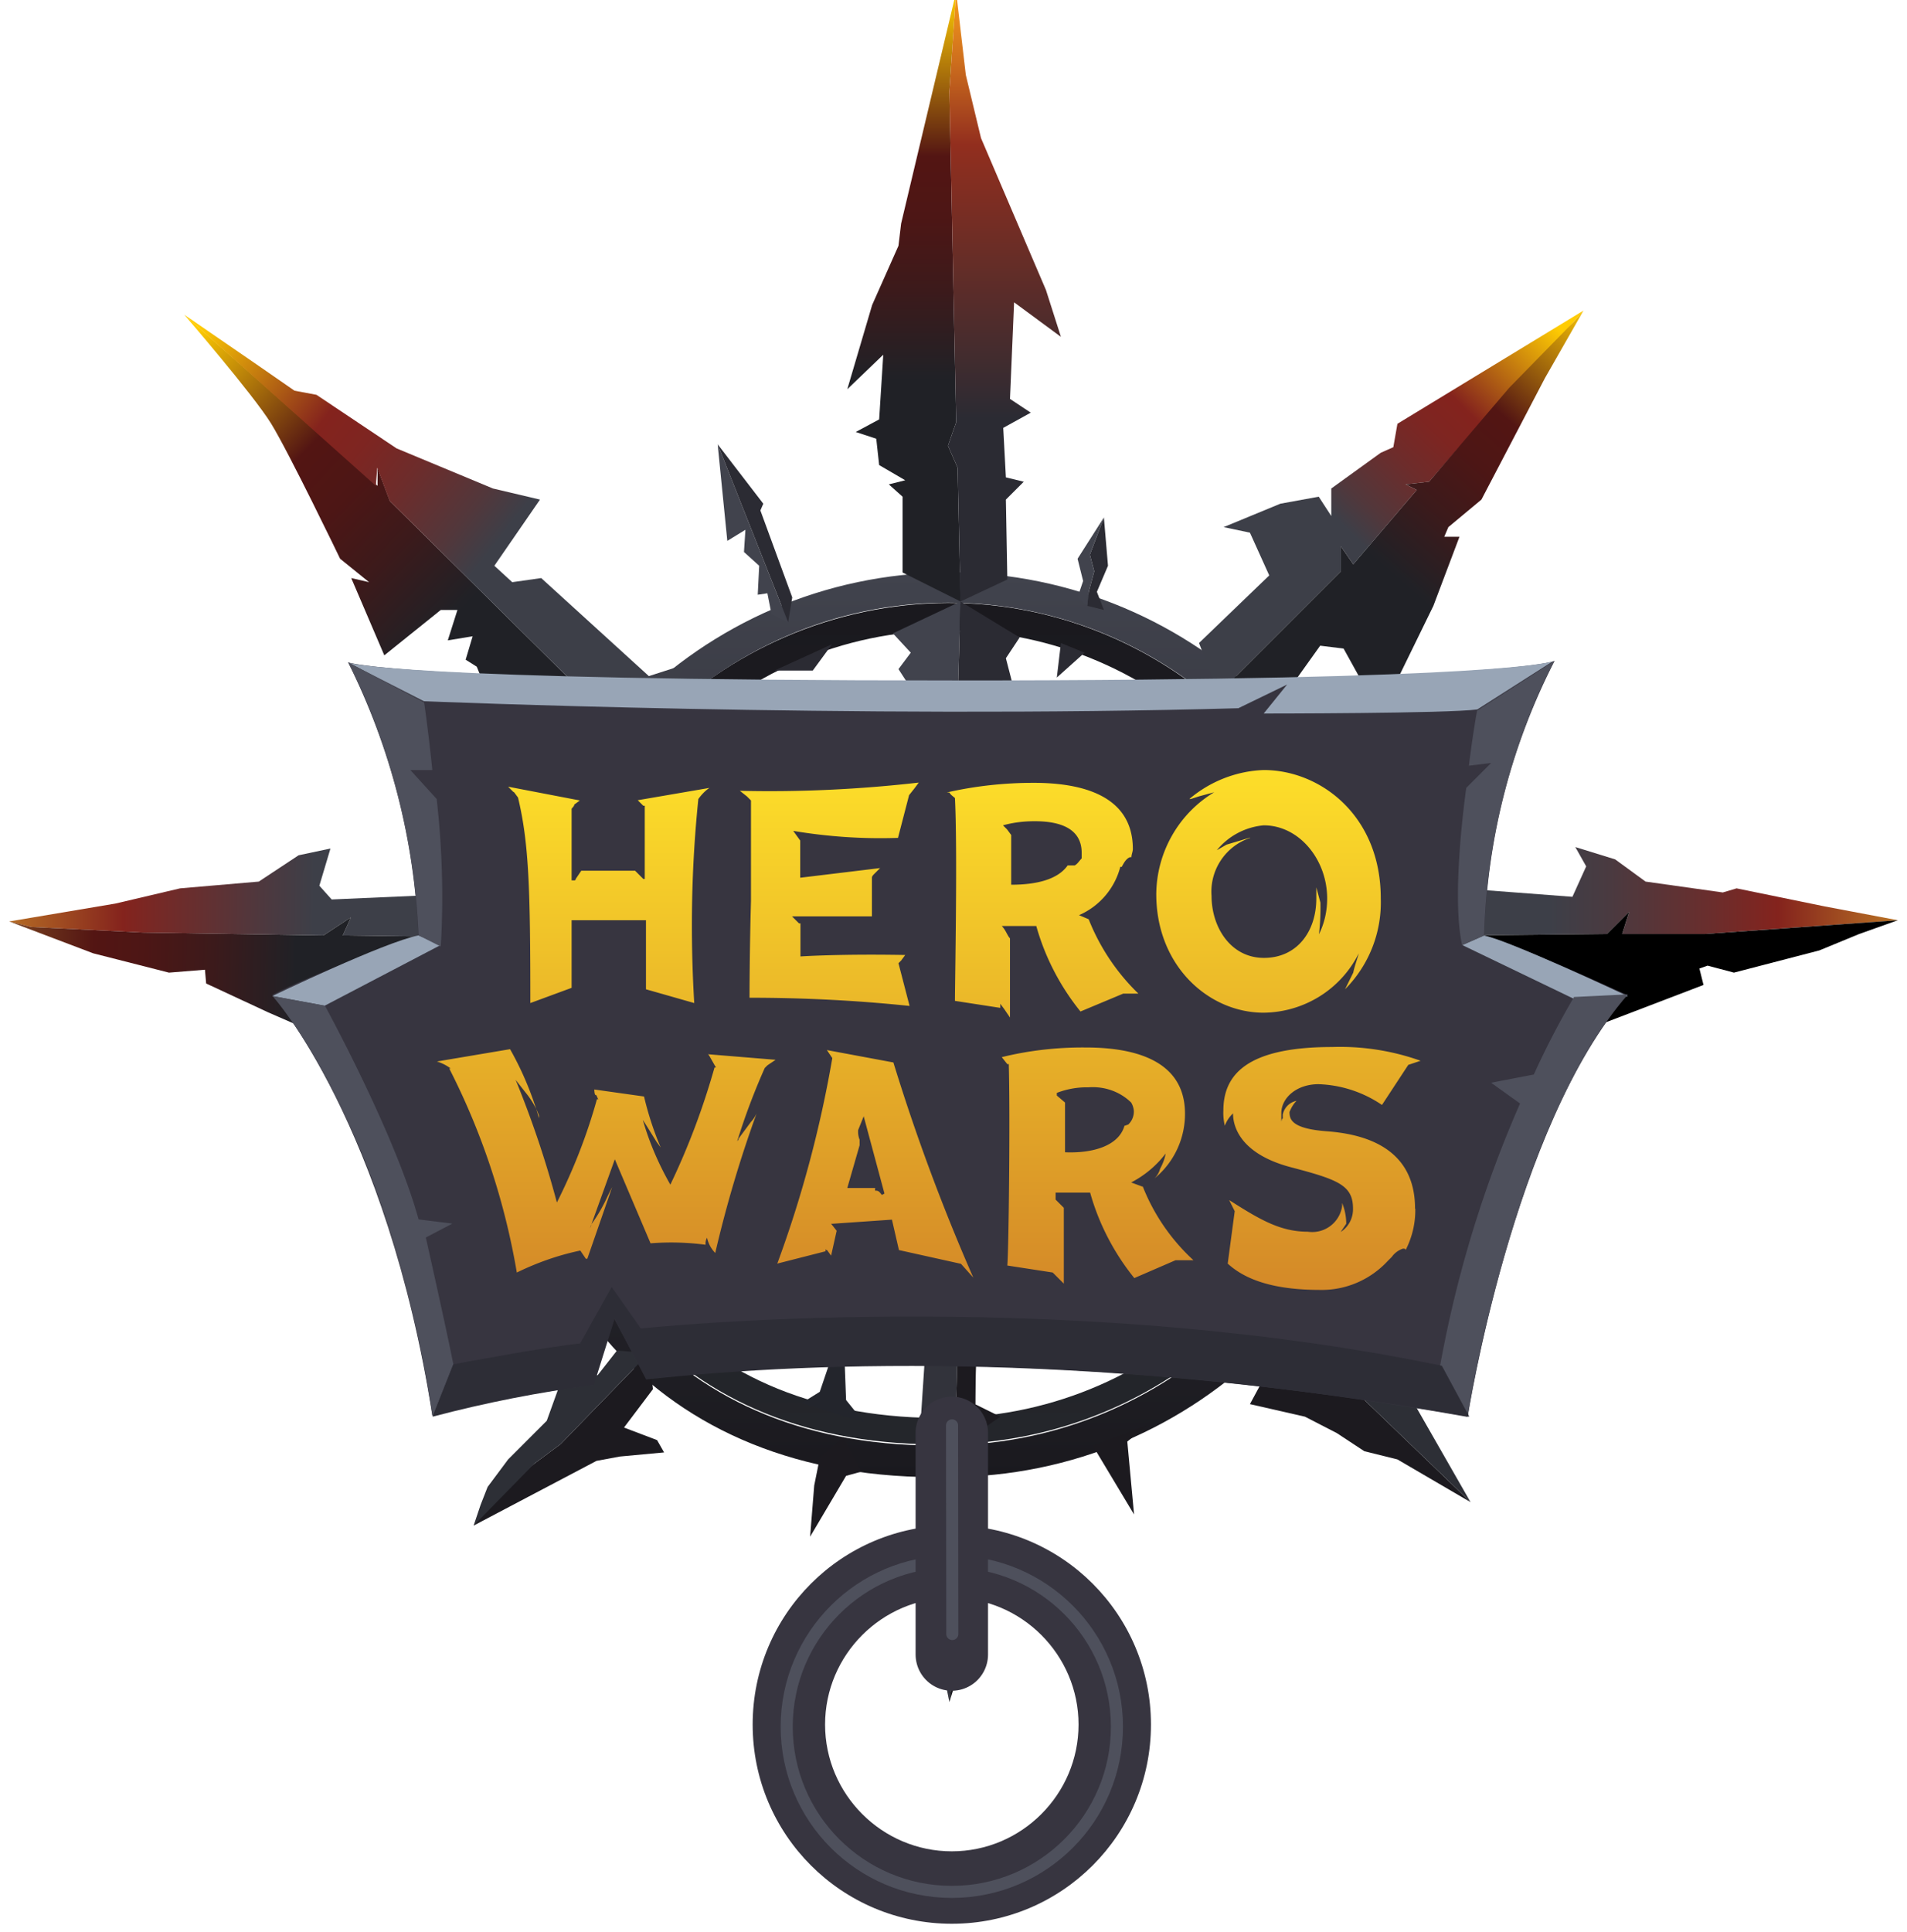 <svg xmlns="http://www.w3.org/2000/svg" xmlns:xlink="http://www.w3.org/1999/xlink" width="79" height="80"><defs><linearGradient id="l" x1="39.27" y1="-1681.53" x2="39.27" y2="-1646.63" gradientTransform="matrix(1 0 0 -1 0 -1621.66)" gradientUnits="userSpaceOnUse"><stop offset="0" stop-color="#24262b"/><stop offset="1" stop-color="#1a191e"/></linearGradient><linearGradient id="m" x1="39.39" y1="-1682.84" x2="39.39" y2="-1645.37" gradientTransform="matrix(1 0 0 -1 0 -1621.66)" gradientUnits="userSpaceOnUse"><stop offset="0" stop-color="#1a191e"/><stop offset="1" stop-color="#41434d"/></linearGradient><linearGradient id="n" x1="37.44" y1="-1646.57" x2="37.44" y2="-1621.33" gradientTransform="matrix(1 0 0 -1 0 -1621.66)" gradientUnits="userSpaceOnUse"><stop offset=".36" stop-color="#202126"/><stop offset=".37" stop-color="#212126"/><stop offset=".51" stop-color="#3c1a1b"/><stop offset=".63" stop-color="#4d1615"/><stop offset=".73" stop-color="#531513"/><stop offset="1" stop-color="#ffcc02"/></linearGradient><linearGradient id="o" x1="41.61" y1="-1646.57" x2="41.61" y2="-1621.33" gradientTransform="matrix(1 0 0 -1 0 -1621.66)" gradientUnits="userSpaceOnUse"><stop offset=".3" stop-color="#2b2b33"/><stop offset=".75" stop-color="#922e1e"/><stop offset=".89" stop-color="#cf701d"/><stop offset="1" stop-color="#f89c1c"/></linearGradient><linearGradient id="p" x1="25.07" y1="-1653.85" x2="6.98" y2="-1636.47" xlink:href="#n"/><linearGradient id="q" x1="27.12" y1="-1649.65" x2="8.46" y2="-1634.95" gradientTransform="matrix(1 0 0 -1 0 -1621.66)" gradientUnits="userSpaceOnUse"><stop offset=".36" stop-color="#3d3f48"/><stop offset=".43" stop-color="#52373b"/><stop offset=".55" stop-color="#6d2c2b"/><stop offset=".65" stop-color="#7e2521"/><stop offset=".73" stop-color="#84231d"/><stop offset="1" stop-color="#ffcc02"/></linearGradient><linearGradient id="r" x1="22.45" y1="-1658.73" x2=".51" y2="-1658.41" gradientTransform="matrix(1 0 0 -1 0 -1621.66)" gradientUnits="userSpaceOnUse"><stop offset=".43" stop-color="#3d3f48"/><stop offset=".53" stop-color="#4e383e"/><stop offset=".75" stop-color="#7b2723"/><stop offset=".79" stop-color="#84231d"/><stop offset="1" stop-color="#b46a24"/></linearGradient><linearGradient id="s" x1="21.84" y1="-1662.14" x2="-.63" y2="-1661.51" gradientTransform="matrix(1 0 0 -1 0 -1621.66)" gradientUnits="userSpaceOnUse"><stop offset=".43" stop-color="#202126"/><stop offset=".43" stop-color="#212126"/><stop offset=".58" stop-color="#3c1a1b"/><stop offset=".71" stop-color="#4d1615"/><stop offset=".8" stop-color="#531513"/><stop offset="1" stop-color="#844f23"/></linearGradient><linearGradient id="t" x1="50.16" y1="-1647.58" x2="63.3" y2="-1634.02" xlink:href="#q"/><linearGradient id="u" x1="52.89" y1="-1651.67" x2="67.2" y2="-1635.45" xlink:href="#n"/><linearGradient id="v" x1="56.12" y1="-1658.6" x2="78.62" y2="-1658.6" gradientTransform="matrix(1 0 0 -1 0 -1621.66)" gradientUnits="userSpaceOnUse"><stop offset=".36" stop-color="#3d3f48"/><stop offset=".47" stop-color="#4a3a40"/><stop offset=".66" stop-color="#6b2d2c"/><stop offset=".78" stop-color="#84231d"/><stop offset="1" stop-color="#b97224"/></linearGradient><linearGradient id="w" x1="56.12" y1="-1661.77" x2="78.62" y2="-1661.77" gradientTransform="matrix(1 0 0 -1 0 -1621.66)" gradientUnits="userSpaceOnUse"><stop offset=".48" stop-color="#202126"/><stop offset=".48" stop-color="#212126"/><stop offset=".59" stop-color="#3c1a1b"/><stop offset=".69" stop-color="#4d1615"/><stop offset=".76" stop-color="#531513"/><stop offset="1" stop-color="#834d23"/></linearGradient><linearGradient id="x" x1="38.47" y1="-1675.07" x2="38.47" y2="-1653.58" gradientTransform="matrix(1 0 0 -1 0 -1621.66)" gradientUnits="userSpaceOnUse"><stop offset="0" stop-color="#d48928"/><stop offset="1" stop-color="#fdde29"/></linearGradient><style>.ae{fill:#373540}.ak{fill:none;stroke-linecap:round;stroke-miterlimit:10}.al{fill:#2b2b33}.ap{fill:#1c1a1f}.aq{fill:#2d2f36}.au{fill:#32333b}.ak{stroke:#4e505c;stroke-width:.5px}.bc{fill:#41434d}</style></defs><g id="k"><path d="M39.27 24.97c-9.56.06-17.25 7.86-17.19 17.42 0 9.6 5.65 17.65 17.19 17.42 9.51-.12 17.16-7.85 17.19-17.36 0-9.65-7.71-17.48-17.19-17.48Zm0 33.75c-10.79.17-16.05-7.31-16.05-16.28s7.2-16.33 16.05-16.33 16.05 7.31 16.05 16.33c0 8.9-7.15 16.15-16.05 16.28Z" style="fill:url(#l)"/><path d="M39.27 23.71c-10.28.06-18.57 8.45-18.5 18.73 0 10.34 6.11 18.96 18.5 18.73 10.35 0 18.73-8.38 18.74-18.73 0-10.35-8.38-18.73-18.73-18.74Zm0 36.15c-11.54.23-17.19-7.82-17.19-17.42s7.71-17.48 17.19-17.48 17.19 7.82 17.19 17.48c0 9.53-7.66 17.29-17.19 17.42Z" style="fill:url(#m)"/><path d="M41.56 17.72s.06.29 1.03.57c-.39.33-.75.7-1.09 1.09v.97c.13.35.43.61.8.69l-.91.74-.17-3.6.34-.46Z" style="fill:none"/><path class="al" d="m45.04 25.09.06-.58.23-.85-.18-.69.58-1.54.17 2-.46 1.08.29.75-.69-.17z"/><path class="bc" d="m29.73 18.4.4 4 .75-.46-.06.92.63.57-.06 1.2.4-.06.17.86.69.34-2.92-7.37z"/><path class="al" d="m31.62 20.86-1.89-2.46 2.92 7.37.17-1.03-1.32-3.6.12-.28z"/><path class="bc" d="m45.73 21.43-.58 1.54.18.69-.23.85-.06.58-.4-.35.23-.68-.23-.92 1.09-1.71z"/><path d="m39.61-.33-2.28 9.59-.11.92-1.09 2.45-1.03 3.49 1.49-1.43-.17 2.68-.97.52.85.28.12 1.09 1.08.63-.68.17.57.51v3.14l2.4 1.2-.12-5.54-.4-.91.34-.97-.28-13.71.28-4.11z" style="fill:url(#n)"/><path d="m39.61-.33.4 3.43.63 2.62 2.69 6.29.62 1.94-1.94-1.43-.17 4 .86.57-1.14.63.11 2.05.74.18-.74.74.06 3.31-1.94.91-.12-5.54-.4-.91.34-.97-.28-13.71.28-4.11z" style="fill:url(#o)"/><path d="M7.63 13.03s2.86 3.31 3.6 4.51 2.86 5.6 2.86 5.6l1.2.97-.74-.17 1.37 3.2 2.34-1.88h.69l-.4 1.26 1.03-.17-.29.97.46.29.51 1.26 3.77 3.54 2.8-1.09-10.68-10.57-.51-1.37v.74l-8-7.08Z" style="fill:url(#p)"/><path d="m28.31 27.54-1.49 3.77-10.68-10.57-.51-1.37-.06.75-7.94-7.09 2.91 2 1.66 1.15.91.17 3.32 2.22 3.99 1.66 1.95.46-1.89 2.74.74.68 1.2-.17L26.88 28l1.43-.46z" style="fill:url(#q)"/><path d="m13.69 35.14-.46 1.54.51.57 7.77-.34.91 1.94-8.22-.11.34-.75-1.14.75-7.48-.12-4.63-.23-.91-.23 4.4-.74 2.68-.63 3.26-.28 1.65-1.09 1.32-.28z" style="fill:url(#r)"/><path d="m20.82 40.45 1.6-1.6-8.22-.11.34-.75-1.14.75-7.48-.12-4.63-.23-.91-.23 3.48 1.32 3.14.8 1.49-.12.05.57 2.58 1.2 1.31.57.11-1.14.8-.57 7.48-.34z" style="fill:url(#s)"/><path d="m49.67 26.63 2.91-2.8-.8-1.77-1.09-.23 2.35-.97 1.59-.29.52.8v-1.14l2.05-1.48.52-.23.17-.97 7.71-4.69-2.51 2.86-2.74 2.91-1.15 1.32-.97.11.46.23-2.63 3.08-.51-.74v1.03l-5.08 5.08-.8-2.11z" style="fill:url(#t)"/><path d="m52.69 29.54-2.22-.8 5.08-5.08v-1.03l.51.74 2.63-3.08-.46-.23.97-.11 3.32-3.89 2.68-2.74.4-.46-1.6 2.8-2.63 5.03L60 21.83l-.17.4h.63l-1.08 2.86-2.12 4.34-.97-1.43-.63-1.14-.97-.12-2 2.8z" style="fill:url(#u)"/><path d="m56.86 36.51 8.28.63.57-1.26-.45-.8 1.65.51 1.26.92 3.2.45.57-.17 3.66.75 3.02.57-5.65.4-2.34.17H67.2l.29-.92-.92.92-10.45.11.74-2.28z" style="fill:url(#v)"/><path class="b`" d="m71.83 40.28 3.54-.92 1.65-.68 1.6-.57-7.99.57H67.2l.29-.92-.92.92-10.45.11 1.6 2.17h7.48l1.37.35-.34 1.14 4.34-1.66-.17-.68.34-.12 1.09.29z"/><path class="ap" d="m19.62 63.18 5.09-2.68.97-.18 1.83-.17-.29-.51-1.37-.52 1.2-1.59-.17-1.49-3.66 3.77-1.08.8-2.06 1.77-.46.8z"/><path class="aq" d="m23.62 56.15-.97 2.69-1.6 1.6-.85 1.14-.29.74-.29.86 2.52-2.57 1.08-.8 3.66-3.77-1.32-.11-.8 1.02-.45.06-.69-.86z"/><path class="ap" d="m33.96 60.38-.23 1.14-.17 2.12 1.49-2.52.62-.17-.74-1.43-.97.86z"/><path class="au" d="m38.3 61.18.51.8v3.31l-.4.63.92 4.57.23-2.06.11-3.48.23-.46-.29-.63-.05-3.31-1.26.63z"/><path d="m40.59 61.24-1.03-1.26.05 3.88.29.63-.23.46-.11 3.48-.23 2.06 1.6-5.14-.74.11.17-1.2-.29-.45.17-1.37-.05-.57.4-.63z" style="fill:#1a191e"/><path class="ap" d="m45.27 59.87 1.71 2.85-.28-3.02.85-.69-2.28.86zm6.39-3.77.86.68-.74 1.37 2.28.52 1.32.68 1.14.75 1.37.34 3.03 1.77-7.66-7.37-1.6 1.26z"/><path class="aq" d="m56.41 54.33 4.51 7.88-7.66-7.37.92-1.03 1.37 1.2.86-.68z"/><path class="bc" d="m36.99 26.23.74.8-.51.68.74 1.14.06 2.23 1.59.17.18-6.34-2.8 1.32z"/><path class="al" d="m41.67 27.26.34 1.31-.57.74-.11 1.6-1.72.34.18-6.34 2.45 1.49-.57.86zm-8 .51.8-1.09-2.39 1.09h1.59zm10.28-1.14-.17 1.43 1.15-1.03-.98-.4z"/><path d="m33.22 58.1.74-.46.97-2.86.12 3.2.74.92-2.57-.8z" style="fill:#23252c"/><path class="au" d="m38.13 59.01.17-2.57 1.37-.57-.11 4.11-1.43-.97z"/><path class="ap" d="M40.47 56.1c-.06.23-.06 2.06-.06 2.06l1.03.51-1.88 1.31.11-4.11.8.23Z"/><path class="ae" d="M61.49 38.74c.11-3.96 1.1-7.84 2.91-11.37 0 0-1.71.86-24.79.86s-25.19-.8-25.19-.8c1.76 3.52 2.75 7.38 2.91 11.31 0 0-4.45 1.6-6.05 2.46 0 0 4.74 5.37 6.63 17.42 2.18-.56 4.39-.98 6.63-1.26l.91-2.74 1.31 2.46c7.31-.74 18.9-1.09 34.04 1.6 0 0 1.88-12.05 6.63-17.48 0 .06-3.37-1.6-5.94-2.46Z"/><path d="m17.34 38.74.91.4-4.8 2.51-2.17-.4s4.63-2.23 6.05-2.51Zm44.15 0-.91.4 4.63 2.23 2.23-.11s-4.97-2.34-5.94-2.51Zm-10.17-9.42 2-.97-.97 1.2s7.65 0 8.85-.17l3.14-2s-1.66.8-24.79.8-25.13-.74-25.13-.74l3.14 1.6s17.82.74 33.75.29Z" style="fill:#98a5b6"/><path d="M17.34 38.74c-.16-3.93-1.15-7.79-2.91-11.31l3.14 1.66s.17 1.14.34 2.8H17l1.09 1.2c.23 2.03.29 4.07.17 6.11l-.91-.46Zm44.43-7.14-1.03 1.03c-.29 2.17-.51 4.97-.17 6.51l.91-.4c.11-3.96 1.1-7.84 2.91-11.37l-3.2 2.06s-.17.91-.34 2.28l.91-.11ZM18.71 50.67l-1.37-.17c-.97-3.54-3.88-8.85-3.88-8.85l-2.17-.4s4.8 5.31 6.63 17.42l.86-2.17c-.29-1.48-1.14-5.25-1.14-5.25l1.09-.57ZM65.2 41.3c-.61 1.04-1.16 2.1-1.66 3.2l-1.77.34 1.2.86a48.58 48.58 0 0 0-3.31 10.85l1.14 2.11s1.88-12.05 6.63-17.48l-2.23.11Z" style="fill:#4e505c"/><path d="m26.54 55.01-1.2-1.71-1.31 2.34c-1.26.11-5.25.86-5.25.86l-.86 2.17c2.2-.58 4.43-1.02 6.68-1.31l.86-2.74 1.31 2.51c7.37-.8 18.96-1.09 34.1 1.54l-1.14-2.11c-16.28-3.37-33.18-1.54-33.18-1.54Z" style="fill:#2d2d36"/><path d="m34.25 43.48.23.34c-.5 2.9-1.26 5.75-2.28 8.51l2-.51v-.11q0 .06.06.06l.17.23.23-1.03-.23-.29h.06l2.46-.17.29 1.26 2.57.57.51.57c-1.27-2.9-2.38-5.88-3.31-8.91l-2.74-.51Zm2.28 6c-.06-.06-.11-.17-.23-.17s0-.06-.06-.11H35.1l.51-1.77v-.23a.908.908 0 0 1-.06-.4l.23-.57.86 3.2-.11.06ZM47.9 37.03c0 2.97 2.17 4.91 4.45 4.91 1.67-.02 3.19-.96 3.94-2.46-.06.23-.17.51-.23.8l-.34.69a5.1 5.1 0 0 0 1.48-3.77c0-3.43-2.51-5.31-4.85-5.31-1.13.04-2.22.47-3.08 1.2h.06l.34-.11.63-.17c-1.48.89-2.39 2.5-2.4 4.23Zm3.88-2.34-.97.29-.4.23c.48-.59 1.18-.96 1.94-1.03 1.48 0 2.63 1.43 2.63 3.03 0 .51-.11 1.02-.34 1.48.05-.44.07-.87.06-1.31l-.17-.63v.46c0 1.37-.8 2.46-2.17 2.46s-2.17-1.26-2.17-2.57c-.08-1.07.58-2.06 1.6-2.4Zm-30.5-1.88-.23-.23 2.97.57-.23.17c0 .06-.06.11-.11.17v2.97h.11q.06 0 .06-.06l.23-.34h2.23l.34.34h.06v-3.03h-.06l-.23-.23 2.97-.51c-.18.12-.33.28-.46.46-.29 2.81-.34 5.64-.17 8.45l-2-.57v-2.86h-3.08v2.8l-1.71.63c0-4.74-.06-6.63-.51-8.51l-.17-.23Zm8.05 10.85 2.8.23-.34.23-.11.11c-.44.99-.82 2-1.14 3.03q.06-.06.06-.11l.51-.69c.1-.1.17-.22.23-.34a50.26 50.26 0 0 0-1.71 5.77 1.3 1.3 0 0 1-.34-.63c-.05.09-.07.19-.06.29-.76-.1-1.52-.12-2.28-.06l-1.48-3.48-1.03 2.86s.06-.11.06-.17c.27-.37.5-.78.69-1.2l.17-.34-1.03 2.97h-.06l-.23-.34c-.91.19-1.79.5-2.63.91-.5-2.94-1.44-5.79-2.8-8.45h.06c-.17-.13-.37-.23-.57-.29l3.03-.51c.51.9.91 1.86 1.2 2.86v-.11c-.13-.35-.33-.68-.57-.97l-.4-.51a41.53 41.53 0 0 1 1.71 5.08c.69-1.37 1.25-2.8 1.66-4.28h.06c-.06-.06-.06-.17-.11-.17s-.06-.17-.06-.23l2.06.29c.17.72.4 1.43.69 2.11l-.17-.23-.46-.74-.11-.17c.27.94.66 1.84 1.14 2.68.75-1.56 1.36-3.19 1.83-4.85h.06l-.29-.51Zm1.31-10.91c2.48.06 4.96-.06 7.42-.34l-.17.23-.23.29-.46 1.77c-1.45.05-2.91-.05-4.34-.29l.29.4v1.54l3.31-.4-.23.23c-.06.06-.11.11-.11.17v1.6h-3.31l.29.29h.06v1.37s1.6-.11 4.34-.06l-.17.23-.11.11.46 1.77c-2.2-.23-4.41-.34-6.63-.34 0 0 0-1.83.06-4v-4.17l-.17-.17-.29-.23Zm16.68 16.39-.46-.17c.56-.29 1.05-.7 1.43-1.2-.04.22-.12.43-.23.63-.04.15-.12.29-.23.4a3.45 3.45 0 0 0 1.26-2.68c0-2.28-2.23-2.74-4.11-2.74-1.17-.01-2.34.12-3.48.4l.23.29h.06c.06 2.06 0 7.6-.06 8.34l1.88.29.46.46v-3.14l-.34-.34v-.29h1.43c.36 1.29.99 2.5 1.83 3.54l1.71-.74h.74a8.278 8.278 0 0 1-2.11-3.08v.06Zm-.74-2.51c-.23.8-1.26 1.14-2.46 1.09v-2.06l-.34-.29v-.11c.42-.16.86-.24 1.31-.23.65-.05 1.3.17 1.77.63.06.1.1.22.11.34.01.21-.07.42-.23.57l-.17.06Zm-4.74-4.51v-3.26c-.11-.11-.17-.34-.34-.51h1.43c.36 1.29.99 2.5 1.83 3.54l1.77-.74h.63c-.9-.87-1.6-1.92-2.06-3.08l-.4-.17c.85-.37 1.48-1.11 1.71-2h.06c.06-.11.17-.34.34-.4h.06c0-.11.06-.23.06-.34 0-2.28-2.23-2.74-4.11-2.74-1.21 0-2.42.13-3.6.4h.11c.06.11.17.17.23.23.11 2.11 0 7.65 0 8.4l1.88.29v-.17l.17.23.23.34Zm1.03-8.11c1.03 0 1.94.29 1.94 1.31v.23c-.11.11-.17.23-.29.29h-.29c-.4.57-1.26.8-2.34.8v-2.06l-.17-.23-.17-.17c.43-.12.87-.17 1.31-.17Zm15.76 16.05c.01.6-.13 1.18-.4 1.71 0-.06-.06-.06-.11-.06-.18.06-.35.18-.46.34l-.17.17c-.72.78-1.74 1.22-2.8 1.2-1.88 0-3.08-.4-3.83-1.09l.29-2.17-.23-.46c1.26.8 2.11 1.31 3.26 1.31.69.1 1.32-.38 1.42-1.06v-.13c.11.27.17.56.17.86l-.23.34c.33-.21.52-.58.51-.97 0-.97-.63-1.2-2.57-1.71s-2.4-1.54-2.4-2.23c-.15.14-.27.32-.34.51-.05-.21-.07-.42-.06-.63 0-1.48.97-2.63 4.51-2.63 1.24-.04 2.48.15 3.66.57l-.51.17-1.09 1.66a4.96 4.96 0 0 0-2.63-.86c-.91 0-1.54.57-1.54 1.2s0 .17.06.23v-.17c.06-.29.28-.51.57-.57-.13.13-.22.29-.29.46 0 .29.06.69 1.54.8s3.66.63 3.66 3.2Z" style="fill:url(#x)"/></g><g id="y"><path class="ae" d="M39.43 66.17c2.89 0 5.25 2.36 5.25 5.25s-2.36 5.25-5.25 5.25-5.25-2.36-5.25-5.25 2.36-5.25 5.25-5.25m0-3c-4.56 0-8.25 3.69-8.25 8.25s3.69 8.25 8.25 8.25 8.25-3.69 8.25-8.25-3.69-8.25-8.25-8.25Z"/><circle class="ak" cx="39.43" cy="71.51" r="6.84"/><path d="M39.43 68.52v-9.18" style="stroke-linecap:round;stroke-miterlimit:10;fill:none;stroke:#373540;stroke-width:3px"/><path class="ak" d="m39.45 67.67-.01-8.64"/></g></svg>